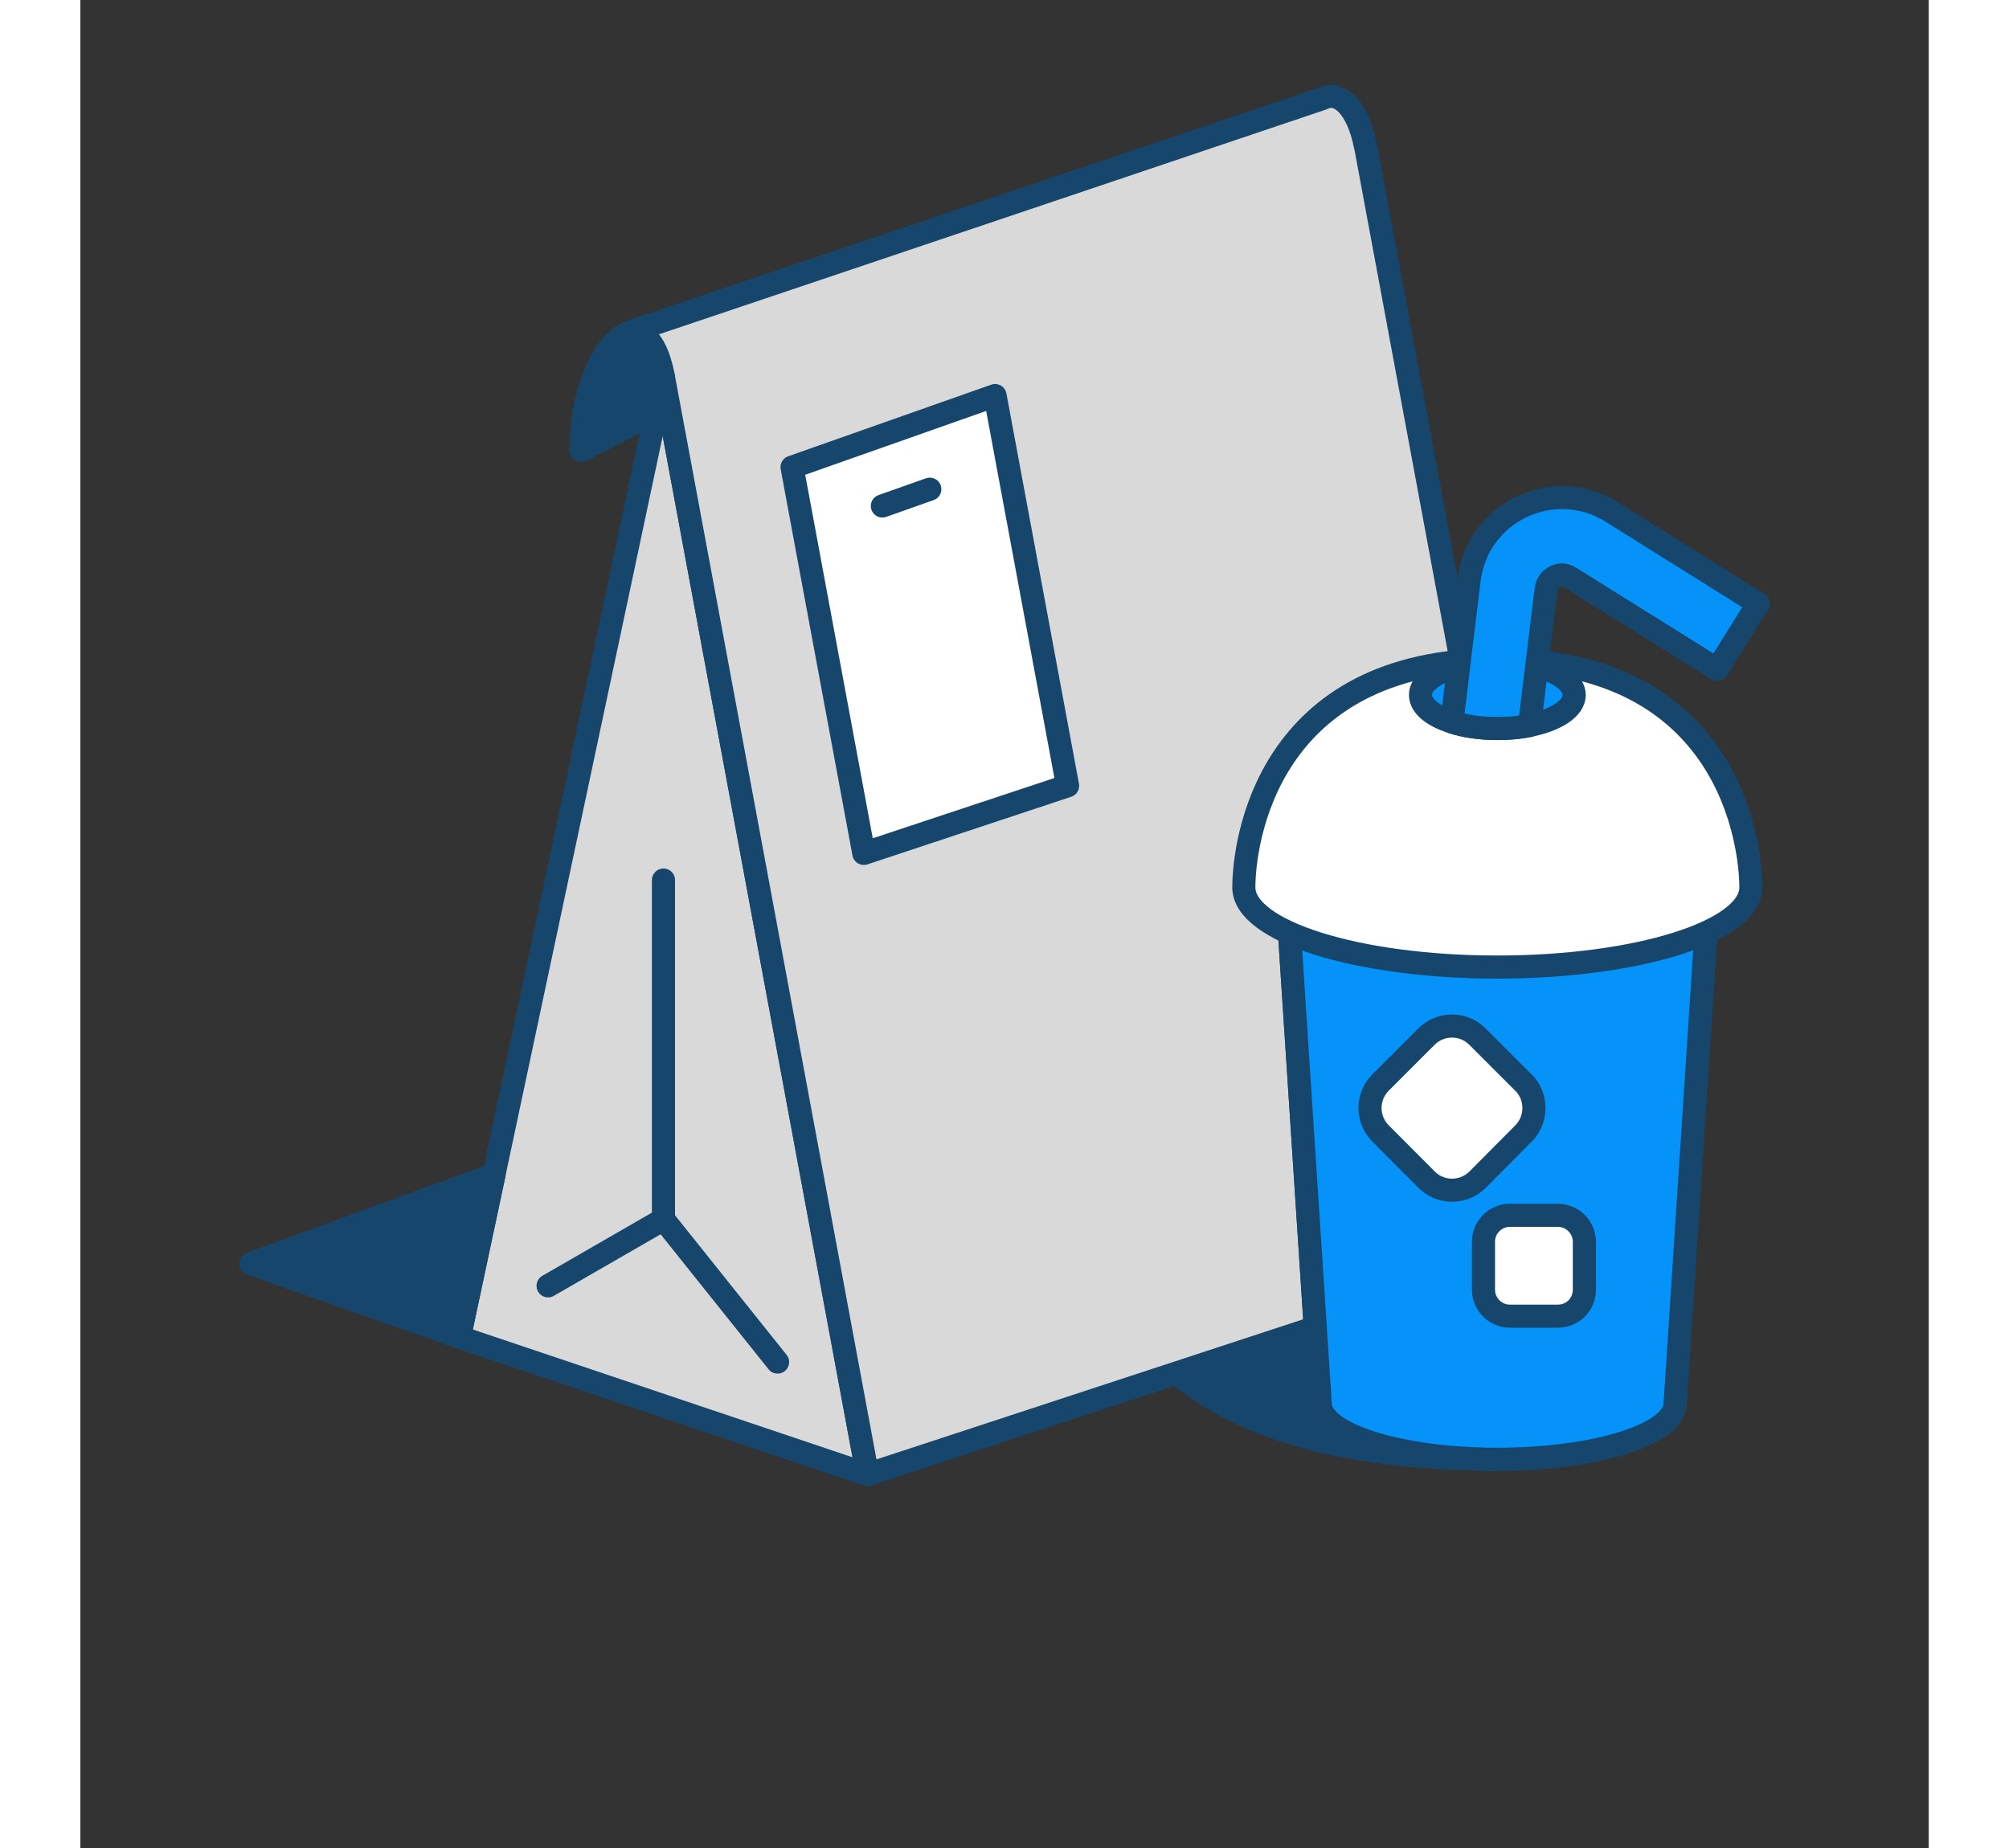 <svg xmlns="http://www.w3.org/2000/svg" width="100" height="92" fill="none" viewBox="-10 -5 120 120"><rect x="-10" y="-5" width="120" height="120" fill="#333333" stroke="none"/><path fill="#D9D9D9" stroke="#16466C" stroke-linecap="round" stroke-linejoin="round" stroke-width="1.5" d="M27.859 19.477L14.609 81.827L41.099 90.747L27.859 19.477Z"/><path fill="#16466C" stroke="#16466C" stroke-linecap="round" stroke-linejoin="round" stroke-width="1.5" d="M82.008 89.757C67.458 89.757 62.008 85.407 58.668 81.827L77.008 75.307L81.998 89.757H82.008Z"/><path fill="#D9D9D9" stroke="#16466C" stroke-linecap="round" stroke-linejoin="round" stroke-width="1.5" d="M73.437 4.507C72.937 1.937 71.697 0.837 70.657 1.397C68.837 2.017 25.637 16.567 25.637 16.567L27.857 19.486L32.997 47.117L41.107 90.746L86.687 75.776L73.447 4.517L73.437 4.507Z"/><path fill="#fff" stroke="#16466C" stroke-linecap="round" stroke-linejoin="round" stroke-width="1.5" d="M54.097 46.026L40.867 50.416L36.207 25.335L49.387 20.686L54.097 46.026Z"/><path fill="#16466C" stroke="#16466C" stroke-linecap="round" stroke-linejoin="round" stroke-width="1.5" d="M27.86 19.476C26.69 13.436 22.5 17.766 22.5 24.246L27.31 21.806L27.85 19.476H27.86Z"/><path stroke="#16466C" stroke-linecap="round" stroke-linejoin="round" stroke-width="1.5" d="M20.367 78.496L27.857 74.176L35.267 83.446"/><path fill="#fff" d="M27.859 74.177V52.147V74.177Z"/><path stroke="#16466C" stroke-linecap="round" stroke-linejoin="round" stroke-width="1.5" d="M27.859 74.177V52.147"/><path fill="#0593FA" stroke="#16466C" stroke-linecap="round" stroke-linejoin="round" stroke-width="1.5" d="M82.01 52.777H68.32L70.5 86.137C70.5 88.137 75.66 89.757 82.02 89.757C88.38 89.757 93.54 88.127 93.54 86.137L95.72 52.777H82.01Z"/><path fill="#0593FA" stroke="#16466C" stroke-linecap="round" stroke-linejoin="round" stroke-width="1.5" d="M82.01 52.777H68.32L70.5 86.137C70.5 88.137 75.66 89.757 82.02 89.757C88.38 89.757 93.54 88.127 93.54 86.137L95.72 52.777H82.01Z"/><path fill="#fff" stroke="#16466C" stroke-linecap="round" stroke-linejoin="round" stroke-width="1.5" d="M98.459 52.626C98.459 55.476 91.089 57.796 81.999 57.796C72.909 57.796 65.539 55.476 65.539 52.626C65.539 49.776 66.969 37.836 81.999 37.836C97.029 37.836 98.459 49.766 98.459 52.626Z"/><path fill="#0593FA" stroke="#16466C" stroke-linecap="round" stroke-linejoin="round" stroke-width="1.5" d="M86.988 40.127C86.988 41.007 85.798 41.767 84.078 42.107C83.448 42.237 82.738 42.307 81.998 42.307C80.888 42.307 79.868 42.147 79.038 41.877C77.808 41.487 77.008 40.847 77.008 40.127C77.008 39.327 77.998 38.617 79.478 38.247C80.218 38.047 81.078 37.947 81.998 37.947C82.918 37.947 83.798 38.067 84.548 38.257C86.008 38.637 86.988 39.337 86.988 40.137V40.127Z"/><path fill="#fff" d="M42.07 27.856L45.15 26.766L42.07 27.856Z"/><path stroke="#16466C" stroke-linecap="round" stroke-linejoin="round" stroke-width="1.5" d="M42.07 27.856L45.15 26.766"/><path fill="#0593FA" stroke="#16466C" stroke-linecap="round" stroke-linejoin="round" stroke-width="1.5" d="M98.927 34.196L96.267 38.466L86.727 32.506C86.307 32.236 85.937 32.346 85.747 32.446C85.557 32.536 85.237 32.766 85.167 33.256L84.557 38.256L84.087 42.116C83.457 42.246 82.747 42.306 82.007 42.306C80.897 42.306 79.877 42.156 79.047 41.886L79.487 38.246L80.167 32.646C80.417 30.576 81.697 28.796 83.577 27.906C85.457 27.006 87.637 27.126 89.397 28.226L98.937 34.196H98.927Z"/><path fill="#16466C" stroke="#16466C" stroke-linecap="round" stroke-linejoin="round" stroke-width="1.5" d="M14.609 81.826L1.059 77.056L16.859 71.266L14.609 81.826Z"/><path fill="#fff" stroke="#16466C" stroke-linecap="round" stroke-linejoin="round" stroke-width="1.5" d="M83.681 65.287 80.711 62.317C79.801 61.397 78.311 61.397 77.391 62.317L74.421 65.287C73.501 66.207 73.501 67.687 74.421 68.607L77.401 71.597C78.311 72.517 79.801 72.517 80.721 71.597L83.691 68.607C84.601 67.697 84.601 66.207 83.691 65.287H83.681ZM87.648 78.746V75.636C87.648 74.686 86.868 73.916 85.928 73.916H82.818C81.858 73.916 81.098 74.686 81.098 75.636V78.746C81.098 79.706 81.878 80.466 82.818 80.466H85.928C86.888 80.466 87.648 79.706 87.648 78.746Z"/></svg>